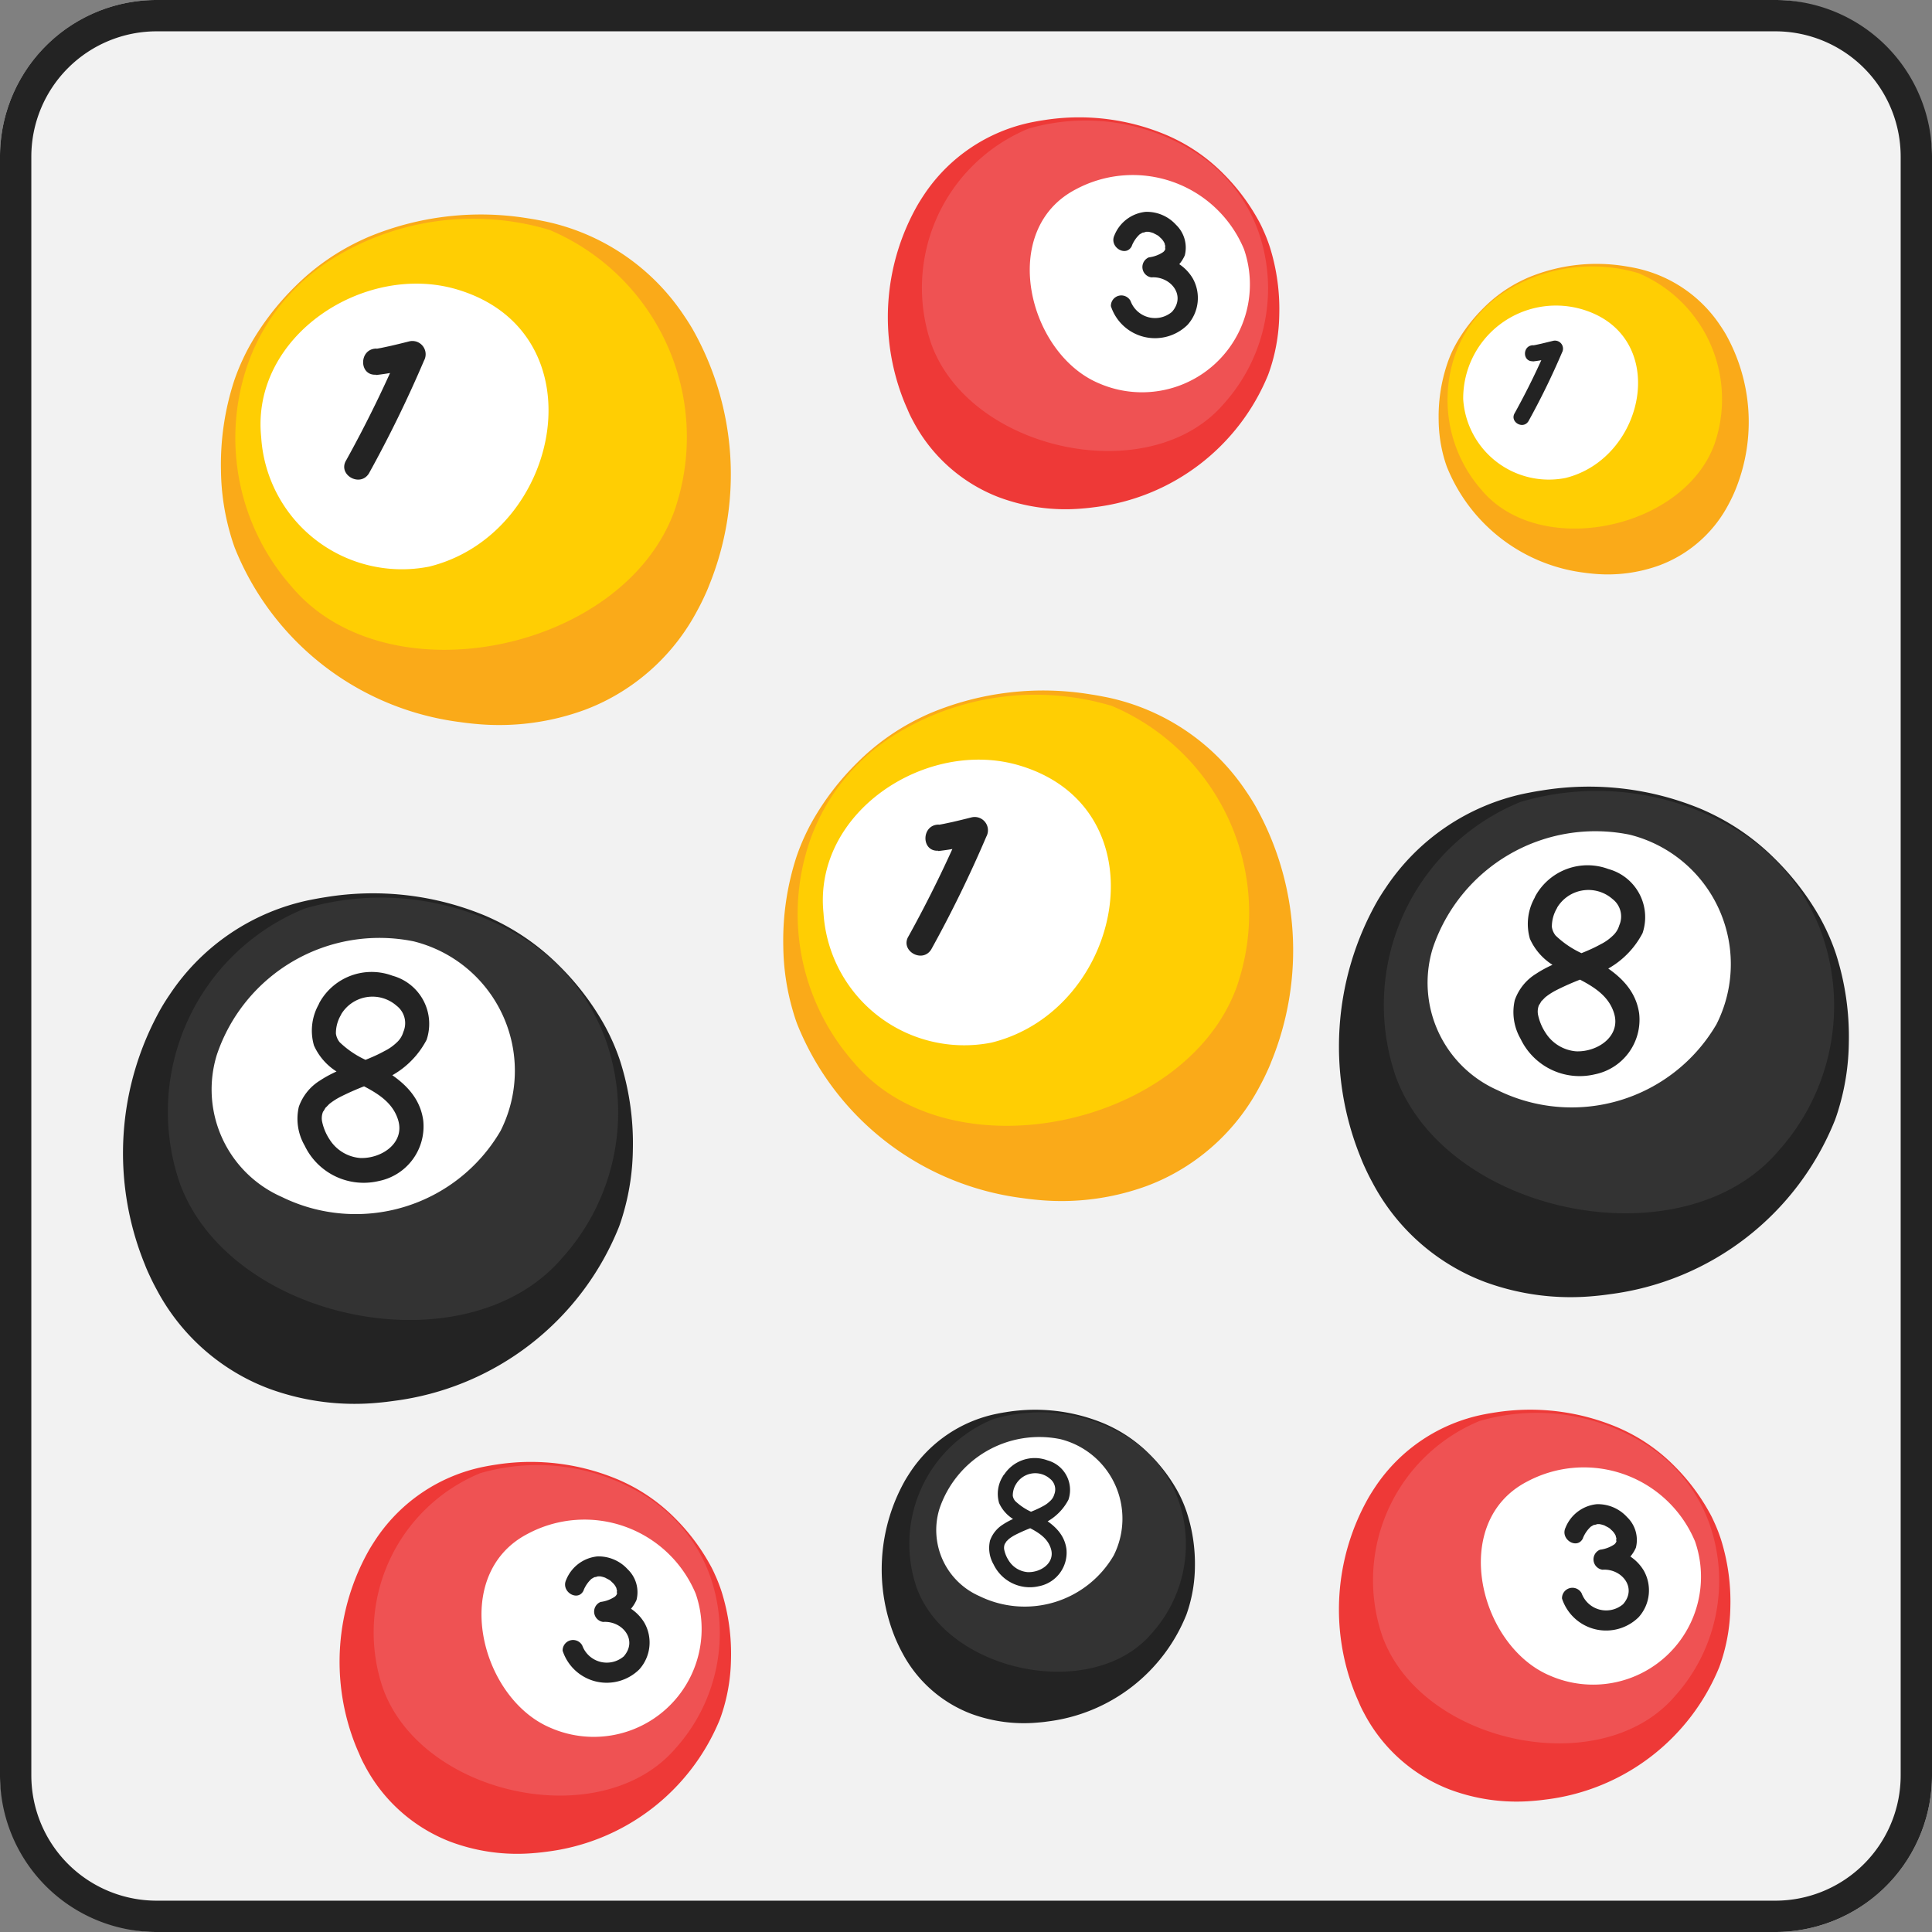<svg xmlns="http://www.w3.org/2000/svg" width="37" height="37" viewBox="0 0 37 37">
  <rect x="0" y="0" width="37" height="37" fill="#808080" stroke="none"/>
  <g id="sports1_preview" transform="translate(-165 -710)">
    <g id="Group_16126" data-name="Group 16126" transform="translate(164.661 710)">
      <g id="Group_16118" data-name="Group 16118" transform="translate(0 0)">
        <rect id="Rectangle_3145" data-name="Rectangle 3145" width="37" height="37" rx="3" transform="translate(0.339 0)" fill="#f2f2f2"/>
        <path id="Rectangle_3145_-_Outline" data-name="Rectangle 3145 - Outline" d="M3,.6A2.4,2.4,0,0,0,.6,3V34A2.4,2.4,0,0,0,3,36.4H34A2.4,2.4,0,0,0,36.4,34V3A2.4,2.4,0,0,0,34,.6H3M3,0H34a3,3,0,0,1,3,3V34a3,3,0,0,1-3,3H3a3,3,0,0,1-3-3V3A3,3,0,0,1,3,0Z" transform="translate(0.339 0)" fill="#232323"/>
      </g>
    </g>
    <g id="sports2" transform="translate(182 712.25)">
      <g id="Group_196" data-name="Group 196">
        <g id="Group_195" data-name="Group 195">
          <path id="Path_1017" data-name="Path 1017" d="M260.383,105.874a3.506,3.506,0,0,1-.139.911q-.033.114-.074.224a4.128,4.128,0,0,1-3.33,2.535q-.117.016-.234.025a3.652,3.652,0,0,1-1.6-.219q-.109-.042-.216-.093a3.118,3.118,0,0,1-1.428-1.38q-.055-.1-.1-.212c-.023-.049-.044-.1-.065-.151a4.336,4.336,0,0,1,.268-3.772q.06-.1.127-.2a3.257,3.257,0,0,1,2.058-1.372l.067-.013c.06-.011.121-.021.182-.03a4.3,4.3,0,0,1,2.35.3q.106.047.209.1a3.426,3.426,0,0,1,.857.632,3.94,3.94,0,0,1,.653.862q.058.1.107.212a3.02,3.02,0,0,1,.129.331A3.98,3.98,0,0,1,260.383,105.874Z" transform="translate(-252.884 -102.08)" fill="#ee3937"/>
          <path id="Path_1018" data-name="Path 1018" d="M274.317,103.834a3.918,3.918,0,0,0-3.2-.457,3.3,3.3,0,0,0-1.86,4.122c.746,2.061,4.2,2.8,5.611,1.137a3.3,3.3,0,0,0,.658-3.276A2.99,2.99,0,0,0,274.317,103.834Z" transform="translate(-268.422 -103.163)" fill="#ef5253"/>
          <path id="Path_1019" data-name="Path 1019" d="M323.135,133.5a2.066,2.066,0,0,0,2.779-2.57,2.308,2.308,0,0,0-3.218-1.145C321.2,130.561,321.777,132.929,323.135,133.5Z" transform="translate(-319.091 -128.41)" fill="#fff"/>
        </g>
      </g>
      <path id="Path_1020" data-name="Path 1020" d="M359.779,146.732a.614.614,0,0,1,.147-.211s.047-.028.064-.037c-.029.014.09-.016.047-.012.013,0,.1,0,.058,0a.525.525,0,0,1,.106.03c-.029-.011.042.023.053.03a.2.2,0,0,1,.063.049.308.308,0,0,1,.094.132c-.018-.037.008.035.011.048-.012-.055-.01.079,0,.022a.124.124,0,0,1-.048.079.634.634,0,0,1-.272.1.2.2,0,0,0,.049.383c.365-.026.671.346.394.66a.5.5,0,0,1-.794-.209.2.2,0,0,0-.376.1.888.888,0,0,0,1.468.358.769.769,0,0,0,.1-.889.84.84,0,0,0-.788-.41l.049.383a.7.7,0,0,0,.586-.414.606.606,0,0,0-.168-.586.756.756,0,0,0-.58-.248.721.721,0,0,0-.6.451c-.105.226.228.426.335.2Z" transform="translate(-355.1 -144.283)" fill="#232323"/>
    </g>
    <g id="sports2-2" data-name="sports2" transform="translate(171.5 738)">
      <g id="Group_196-2" data-name="Group 196">
        <g id="Group_195-2" data-name="Group 195">
          <path id="Path_1017-2" data-name="Path 1017" d="M260.383,105.874a3.506,3.506,0,0,1-.139.911q-.033.114-.074.224a4.128,4.128,0,0,1-3.33,2.535q-.117.016-.234.025a3.652,3.652,0,0,1-1.6-.219q-.109-.042-.216-.093a3.118,3.118,0,0,1-1.428-1.38q-.055-.1-.1-.212c-.023-.049-.044-.1-.065-.151a4.336,4.336,0,0,1,.268-3.772q.06-.1.127-.2a3.257,3.257,0,0,1,2.058-1.372l.067-.013c.06-.011.121-.021.182-.03a4.3,4.3,0,0,1,2.35.3q.106.047.209.1a3.426,3.426,0,0,1,.857.632,3.94,3.94,0,0,1,.653.862q.058.1.107.212a3.02,3.02,0,0,1,.129.331A3.98,3.98,0,0,1,260.383,105.874Z" transform="translate(-252.884 -102.08)" fill="#ee3937"/>
          <path id="Path_1018-2" data-name="Path 1018" d="M274.317,103.834a3.918,3.918,0,0,0-3.2-.457,3.3,3.3,0,0,0-1.86,4.122c.746,2.061,4.2,2.8,5.611,1.137a3.3,3.3,0,0,0,.658-3.276A2.99,2.99,0,0,0,274.317,103.834Z" transform="translate(-268.422 -103.163)" fill="#ef5253"/>
          <path id="Path_1019-2" data-name="Path 1019" d="M323.135,133.5a2.066,2.066,0,0,0,2.779-2.57,2.308,2.308,0,0,0-3.218-1.145C321.2,130.561,321.777,132.929,323.135,133.5Z" transform="translate(-319.091 -128.41)" fill="#fff"/>
        </g>
      </g>
      <path id="Path_1020-2" data-name="Path 1020" d="M359.779,146.732a.614.614,0,0,1,.147-.211s.047-.028.064-.037c-.029.014.09-.016.047-.012.013,0,.1,0,.058,0a.525.525,0,0,1,.106.03c-.029-.011.042.023.053.03a.2.2,0,0,1,.063.049.308.308,0,0,1,.094.132c-.018-.037.008.035.011.048-.012-.055-.01.079,0,.022a.124.124,0,0,1-.048.079.634.634,0,0,1-.272.1.2.2,0,0,0,.049.383c.365-.026.671.346.394.66a.5.5,0,0,1-.794-.209.2.2,0,0,0-.376.1.888.888,0,0,0,1.468.358.769.769,0,0,0,.1-.889.84.84,0,0,0-.788-.41l.049.383a.7.7,0,0,0,.586-.414.606.606,0,0,0-.168-.586.756.756,0,0,0-.58-.248.721.721,0,0,0-.6.451c-.105.226.228.426.335.2Z" transform="translate(-355.1 -144.283)" fill="#232323"/>
    </g>
    <g id="sports2-3" data-name="sports2" transform="translate(190.639 737)">
      <g id="Group_196-3" data-name="Group 196">
        <g id="Group_195-3" data-name="Group 195">
          <path id="Path_1017-3" data-name="Path 1017" d="M260.383,105.874a3.506,3.506,0,0,1-.139.911q-.033.114-.074.224a4.128,4.128,0,0,1-3.33,2.535q-.117.016-.234.025a3.652,3.652,0,0,1-1.6-.219q-.109-.042-.216-.093a3.118,3.118,0,0,1-1.428-1.38q-.055-.1-.1-.212c-.023-.049-.044-.1-.065-.151a4.336,4.336,0,0,1,.268-3.772q.06-.1.127-.2a3.257,3.257,0,0,1,2.058-1.372l.067-.013c.06-.011.121-.021.182-.03a4.3,4.3,0,0,1,2.35.3q.106.047.209.1a3.426,3.426,0,0,1,.857.632,3.94,3.94,0,0,1,.653.862q.058.1.107.212a3.02,3.02,0,0,1,.129.331A3.98,3.98,0,0,1,260.383,105.874Z" transform="translate(-252.884 -102.08)" fill="#ee3937"/>
          <path id="Path_1018-3" data-name="Path 1018" d="M274.317,103.834a3.918,3.918,0,0,0-3.2-.457,3.3,3.3,0,0,0-1.86,4.122c.746,2.061,4.2,2.8,5.611,1.137a3.3,3.3,0,0,0,.658-3.276A2.99,2.99,0,0,0,274.317,103.834Z" transform="translate(-268.422 -103.163)" fill="#ef5253"/>
          <path id="Path_1019-3" data-name="Path 1019" d="M323.135,133.5a2.066,2.066,0,0,0,2.779-2.57,2.308,2.308,0,0,0-3.218-1.145C321.2,130.561,321.777,132.929,323.135,133.5Z" transform="translate(-319.091 -128.41)" fill="#fff"/>
        </g>
      </g>
      <path id="Path_1020-3" data-name="Path 1020" d="M359.779,146.732a.614.614,0,0,1,.147-.211s.047-.028.064-.037c-.029.014.09-.016.047-.012.013,0,.1,0,.058,0a.525.525,0,0,1,.106.03c-.029-.011.042.023.053.03a.2.2,0,0,1,.063.049.308.308,0,0,1,.094.132c-.018-.037.008.035.011.048-.012-.055-.01.079,0,.022a.124.124,0,0,1-.048.079.634.634,0,0,1-.272.1.2.2,0,0,0,.049.383c.365-.026.671.346.394.66a.5.5,0,0,1-.794-.209.2.2,0,0,0-.376.1.888.888,0,0,0,1.468.358.769.769,0,0,0,.1-.889.84.84,0,0,0-.788-.41l.049.383a.7.7,0,0,0,.586-.414.606.606,0,0,0-.168-.586.756.756,0,0,0-.58-.248.721.721,0,0,0-.6.451c-.105.226.228.426.335.2Z" transform="translate(-355.1 -144.283)" fill="#232323"/>
    </g>
    <g id="sports1" transform="translate(169.231 714.115)">
      <g id="Group_200" data-name="Group 200" transform="translate(0 0)">
        <g id="Group_199" data-name="Group 199">
          <g id="Group_198" data-name="Group 198">
            <path id="Path_1021" data-name="Path 1021" d="M52.256,120.151a4.559,4.559,0,0,0,.172,1.187c.028.1.059.2.094.293a5.378,5.378,0,0,0,4.313,3.333q.152.022.3.035a4.759,4.759,0,0,0,2.087-.269q.143-.054.282-.118a4.06,4.06,0,0,0,1.873-1.783q.073-.133.138-.275c.03-.064.059-.129.086-.2a5.645,5.645,0,0,0-.312-4.914q-.077-.132-.164-.259a4.244,4.244,0,0,0-2.667-1.807l-.087-.017c-.078-.015-.157-.029-.237-.041a5.6,5.6,0,0,0-3.063.361q-.138.06-.273.129a4.461,4.461,0,0,0-1.122.815,5.129,5.129,0,0,0-.859,1.116q-.076.135-.141.275a3.946,3.946,0,0,0-.172.429A5.179,5.179,0,0,0,52.256,120.151Z" transform="translate(-52.255 -115.25)" fill="#faaa19"/>
            <path id="Path_1022" data-name="Path 1022" d="M59.187,117.166a5.11,5.11,0,0,1,4.174-.564,4.308,4.308,0,0,1,2.385,5.4c-.993,2.68-5.5,3.61-7.329,1.426a4.3,4.3,0,0,1-.826-4.279A3.9,3.9,0,0,1,59.187,117.166Z" transform="translate(-57.068 -116.314)" fill="#ffce03"/>
          </g>
        </g>
        <path id="Path_1023" data-name="Path 1023" d="M70.484,140.487c-1.773-.527-3.949.89-3.75,2.828a2.7,2.7,0,0,0,3.218,2.48C72.486,145.169,73.255,141.311,70.484,140.487Z" transform="translate(-65.963 -139.059)" fill="#fff"/>
        <path id="Path_1024" data-name="Path 1024" d="M97.9,161.119a4.005,4.005,0,0,0,.77-.16l-.284-.369a23.461,23.461,0,0,1-1.055,2.16c-.171.276.263.528.434.254a23.48,23.48,0,0,0,1.055-2.16.254.254,0,0,0-.284-.369c-.122.031-.245.061-.367.089L98,160.6l-.071.013c-.095.017.031,0-.032,0-.323.014-.324.517,0,.5Z" transform="translate(-94.931 -158.052)" fill="#232323"/>
      </g>
    </g>
    <g id="sports1-2" data-name="sports1" transform="translate(180 723.231)">
      <g id="Group_200-2" data-name="Group 200" transform="translate(0 0)">
        <g id="Group_199-2" data-name="Group 199">
          <g id="Group_198-2" data-name="Group 198">
            <path id="Path_1021-2" data-name="Path 1021" d="M52.256,120.151a4.559,4.559,0,0,0,.172,1.187c.028.1.059.2.094.293a5.378,5.378,0,0,0,4.313,3.333q.152.022.3.035a4.759,4.759,0,0,0,2.087-.269q.143-.054.282-.118a4.06,4.06,0,0,0,1.873-1.783q.073-.133.138-.275c.03-.064.059-.129.086-.2a5.645,5.645,0,0,0-.312-4.914q-.077-.132-.164-.259a4.244,4.244,0,0,0-2.667-1.807l-.087-.017c-.078-.015-.157-.029-.237-.041a5.6,5.6,0,0,0-3.063.361q-.138.06-.273.129a4.461,4.461,0,0,0-1.122.815,5.129,5.129,0,0,0-.859,1.116q-.076.135-.141.275a3.946,3.946,0,0,0-.172.429A5.179,5.179,0,0,0,52.256,120.151Z" transform="translate(-52.255 -115.25)" fill="#faaa19"/>
            <path id="Path_1022-2" data-name="Path 1022" d="M59.187,117.166a5.11,5.11,0,0,1,4.174-.564,4.308,4.308,0,0,1,2.385,5.4c-.993,2.68-5.5,3.61-7.329,1.426a4.3,4.3,0,0,1-.826-4.279A3.9,3.9,0,0,1,59.187,117.166Z" transform="translate(-57.068 -116.314)" fill="#ffce03"/>
          </g>
        </g>
        <path id="Path_1023-2" data-name="Path 1023" d="M70.484,140.487c-1.773-.527-3.949.89-3.75,2.828a2.7,2.7,0,0,0,3.218,2.48C72.486,145.169,73.255,141.311,70.484,140.487Z" transform="translate(-65.963 -139.059)" fill="#fff"/>
        <path id="Path_1024-2" data-name="Path 1024" d="M97.9,161.119a4.005,4.005,0,0,0,.77-.16l-.284-.369a23.461,23.461,0,0,1-1.055,2.16c-.171.276.263.528.434.254a23.48,23.48,0,0,0,1.055-2.16.254.254,0,0,0-.284-.369c-.122.031-.245.061-.367.089L98,160.6l-.071.013c-.095.017.031,0-.032,0-.323.014-.324.517,0,.5Z" transform="translate(-94.931 -158.052)" fill="#232323"/>
      </g>
    </g>
    <g id="sports1-3" data-name="sports1" transform="translate(192.552 715.057)">
      <g id="Group_200-3" data-name="Group 200" transform="translate(0 0)">
        <g id="Group_199-3" data-name="Group 199">
          <g id="Group_198-3" data-name="Group 198">
            <path id="Path_1021-3" data-name="Path 1021" d="M52.255,118.232a2.774,2.774,0,0,0,.1.722c.017.06.036.12.057.178a3.272,3.272,0,0,0,2.624,2.028q.092.013.185.021a2.9,2.9,0,0,0,1.27-.164q.087-.033.171-.072a2.47,2.47,0,0,0,1.14-1.085q.044-.081.084-.167c.018-.039.036-.079.052-.119a3.434,3.434,0,0,0-.19-2.99q-.047-.08-.1-.157a2.582,2.582,0,0,0-1.623-1.1l-.053-.011c-.048-.009-.1-.018-.144-.025a3.405,3.405,0,0,0-1.864.22q-.084.037-.166.079a2.714,2.714,0,0,0-.683.5,3.12,3.12,0,0,0-.522.679q-.046.082-.086.167a2.4,2.4,0,0,0-.1.261A3.15,3.15,0,0,0,52.255,118.232Z" transform="translate(-52.255 -115.25)" fill="#faaa19"/>
            <path id="Path_1022-3" data-name="Path 1022" d="M58.462,116.855A3.108,3.108,0,0,1,61,116.512a2.621,2.621,0,0,1,1.451,3.282c-.6,1.63-3.346,2.2-4.459.868a2.616,2.616,0,0,1-.5-2.6A2.372,2.372,0,0,1,58.462,116.855Z" transform="translate(-57.172 -116.337)" fill="#ffce03"/>
          </g>
        </g>
        <path id="Path_1023-3" data-name="Path 1023" d="M69.011,140.443a1.777,1.777,0,0,0-2.281,1.72,1.644,1.644,0,0,0,1.958,1.509C70.229,143.292,70.7,140.945,69.011,140.443Z" transform="translate(-66.26 -139.575)" fill="#fff"/>
        <path id="Path_1024-3" data-name="Path 1024" d="M97.658,160.863a2.436,2.436,0,0,0,.468-.1l-.173-.224a14.274,14.274,0,0,1-.642,1.314c-.1.168.16.321.264.154a14.284,14.284,0,0,0,.642-1.314.154.154,0,0,0-.173-.224l-.223.054-.1.022-.043.008c-.058.01.019,0-.02,0-.2.009-.2.314,0,.306Z" transform="translate(-95.855 -158.998)" fill="#232323"/>
      </g>
    </g>
    <g id="sports3" transform="translate(190.639 725.072)">
      <g id="Group_202" data-name="Group 202" transform="translate(0 0)">
        <g id="Group_201" data-name="Group 201">
          <path id="Path_1025" data-name="Path 1025" d="M162.976,197.145a4.56,4.56,0,0,1-.172,1.187c-.028.1-.059.2-.094.293a5.378,5.378,0,0,1-4.313,3.333q-.152.022-.3.035a4.759,4.759,0,0,1-2.087-.269q-.143-.054-.282-.118a4.059,4.059,0,0,1-1.873-1.783q-.073-.133-.138-.275c-.03-.064-.059-.129-.086-.2a5.645,5.645,0,0,1,.312-4.914q.077-.132.164-.259a4.245,4.245,0,0,1,2.667-1.807l.087-.017c.078-.015.157-.029.237-.041a5.6,5.6,0,0,1,3.063.361q.138.06.273.129a4.461,4.461,0,0,1,1.122.815,5.128,5.128,0,0,1,.859,1.116q.076.135.141.275a3.956,3.956,0,0,1,.172.429A5.181,5.181,0,0,1,162.976,197.145Z" transform="translate(-153.208 -192.244)" fill="#232323"/>
          <path id="Path_1026" data-name="Path 1026" d="M177.405,194.236a5.179,5.179,0,0,0-4.165-.553,4.2,4.2,0,0,0-2.381,5.289c.991,2.627,5.49,3.539,7.314,1.4a4.158,4.158,0,0,0,.824-4.195A3.835,3.835,0,0,0,177.405,194.236Z" transform="translate(-169.757 -193.398)" fill="#333"/>
        </g>
        <path id="Path_1027" data-name="Path 1027" d="M190.548,213.839a3.212,3.212,0,0,0,4.191-1.264,2.554,2.554,0,0,0-1.664-3.63,3.285,3.285,0,0,0-3.77,2.175A2.249,2.249,0,0,0,190.548,213.839Z" transform="translate(-187.505 -208.032)" fill="#fff"/>
      </g>
      <path id="Path_1028" data-name="Path 1028" d="M223.109,222.5a1.024,1.024,0,0,0-.113.825,1.139,1.139,0,0,0,.5.537c.408.251.962.395,1.112.891.132.438-.317.742-.728.726a.766.766,0,0,1-.583-.352.99.99,0,0,1-.142-.331.33.33,0,0,1,.02-.216c-.014.038.035-.054.048-.072-.021.029.051-.049.067-.064a1.27,1.27,0,0,1,.213-.137,5.136,5.136,0,0,1,.577-.247,1.664,1.664,0,0,0,1.073-.845.956.956,0,0,0-.654-1.227,1.142,1.142,0,0,0-1.395.511c-.146.267.262.505.407.238a.7.7,0,0,1,1.067-.174.42.42,0,0,1,.13.5.435.435,0,0,1-.133.209.92.92,0,0,1-.229.159c-.387.216-.848.308-1.231.562a.968.968,0,0,0-.409.505,1.023,1.023,0,0,0,.111.742,1.253,1.253,0,0,0,1.42.68,1.067,1.067,0,0,0,.851-1.164c-.083-.588-.585-.89-1.065-1.139a1.816,1.816,0,0,1-.534-.354.334.334,0,0,1-.073-.167.689.689,0,0,1,.095-.354C223.653,222.463,223.246,222.224,223.109,222.5Z" transform="translate(-219.335 -220.417)" fill="#232323"/>
    </g>
    <g id="sports3-2" data-name="sports3" transform="translate(167.352 727.115)">
      <g id="Group_202-2" data-name="Group 202" transform="translate(0 0)">
        <g id="Group_201-2" data-name="Group 201">
          <path id="Path_1025-2" data-name="Path 1025" d="M162.976,197.145a4.56,4.56,0,0,1-.172,1.187c-.028.1-.059.2-.094.293a5.378,5.378,0,0,1-4.313,3.333q-.152.022-.3.035a4.759,4.759,0,0,1-2.087-.269q-.143-.054-.282-.118a4.059,4.059,0,0,1-1.873-1.783q-.073-.133-.138-.275c-.03-.064-.059-.129-.086-.2a5.645,5.645,0,0,1,.312-4.914q.077-.132.164-.259a4.245,4.245,0,0,1,2.667-1.807l.087-.017c.078-.015.157-.029.237-.041a5.6,5.6,0,0,1,3.063.361q.138.06.273.129a4.461,4.461,0,0,1,1.122.815,5.128,5.128,0,0,1,.859,1.116q.076.135.141.275a3.956,3.956,0,0,1,.172.429A5.181,5.181,0,0,1,162.976,197.145Z" transform="translate(-153.208 -192.244)" fill="#232323"/>
          <path id="Path_1026-2" data-name="Path 1026" d="M177.405,194.236a5.179,5.179,0,0,0-4.165-.553,4.2,4.2,0,0,0-2.381,5.289c.991,2.627,5.49,3.539,7.314,1.4a4.158,4.158,0,0,0,.824-4.195A3.835,3.835,0,0,0,177.405,194.236Z" transform="translate(-169.757 -193.398)" fill="#333"/>
        </g>
        <path id="Path_1027-2" data-name="Path 1027" d="M190.548,213.839a3.212,3.212,0,0,0,4.191-1.264,2.554,2.554,0,0,0-1.664-3.63,3.285,3.285,0,0,0-3.77,2.175A2.249,2.249,0,0,0,190.548,213.839Z" transform="translate(-187.505 -208.032)" fill="#fff"/>
      </g>
      <path id="Path_1028-2" data-name="Path 1028" d="M223.109,222.5a1.024,1.024,0,0,0-.113.825,1.139,1.139,0,0,0,.5.537c.408.251.962.395,1.112.891.132.438-.317.742-.728.726a.766.766,0,0,1-.583-.352.99.99,0,0,1-.142-.331.33.33,0,0,1,.02-.216c-.014.038.035-.054.048-.072-.021.029.051-.049.067-.064a1.27,1.27,0,0,1,.213-.137,5.136,5.136,0,0,1,.577-.247,1.664,1.664,0,0,0,1.073-.845.956.956,0,0,0-.654-1.227,1.142,1.142,0,0,0-1.395.511c-.146.267.262.505.407.238a.7.7,0,0,1,1.067-.174.42.42,0,0,1,.13.5.435.435,0,0,1-.133.209.92.92,0,0,1-.229.159c-.387.216-.848.308-1.231.562a.968.968,0,0,0-.409.505,1.023,1.023,0,0,0,.111.742,1.253,1.253,0,0,0,1.42.68,1.067,1.067,0,0,0,.851-1.164c-.083-.588-.585-.89-1.065-1.139a1.816,1.816,0,0,1-.534-.354.334.334,0,0,1-.073-.167.689.689,0,0,1,.095-.354C223.653,222.463,223.246,222.224,223.109,222.5Z" transform="translate(-219.335 -220.417)" fill="#232323"/>
    </g>
    <g id="sports3-3" data-name="sports3" transform="translate(181.885 737.001)">
      <g id="Group_202-3" data-name="Group 202" transform="translate(0 0)">
        <g id="Group_201-3" data-name="Group 201">
          <path id="Path_1025-3" data-name="Path 1025" d="M159.207,195.254a2.8,2.8,0,0,1-.105.729c-.017.061-.036.121-.057.18a3.3,3.3,0,0,1-2.649,2.047q-.093.014-.187.021a2.922,2.922,0,0,1-1.282-.165q-.088-.033-.173-.073a2.493,2.493,0,0,1-1.15-1.095q-.045-.082-.085-.169c-.018-.039-.036-.079-.053-.12a3.467,3.467,0,0,1,.192-3.018q.048-.081.1-.159a2.607,2.607,0,0,1,1.638-1.11l.053-.011c.048-.009.1-.018.145-.025a3.438,3.438,0,0,1,1.881.222q.085.037.168.079a2.74,2.74,0,0,1,.689.5,3.149,3.149,0,0,1,.527.685q.047.083.087.169a2.428,2.428,0,0,1,.105.264A3.182,3.182,0,0,1,159.207,195.254Z" transform="translate(-153.208 -192.244)" fill="#232323"/>
          <path id="Path_1026-3" data-name="Path 1026" d="M174.785,193.936a3.18,3.18,0,0,0-2.558-.339,2.579,2.579,0,0,0-1.462,3.248c.609,1.613,3.371,2.173,4.492.859a2.553,2.553,0,0,0,.506-2.576A2.355,2.355,0,0,0,174.785,193.936Z" transform="translate(-170.088 -193.421)" fill="#333"/>
        </g>
        <path id="Path_1027-3" data-name="Path 1027" d="M190.03,211.913a1.973,1.973,0,0,0,2.574-.776,1.569,1.569,0,0,0-1.022-2.229,2.017,2.017,0,0,0-2.315,1.336A1.381,1.381,0,0,0,190.03,211.913Z" transform="translate(-188.161 -208.348)" fill="#fff"/>
      </g>
      <path id="Path_1028-3" data-name="Path 1028" d="M222.943,222.271a.629.629,0,0,0-.069.507.7.7,0,0,0,.31.33c.25.154.591.243.683.547.081.269-.194.456-.447.446a.471.471,0,0,1-.358-.216.608.608,0,0,1-.087-.2.2.2,0,0,1,.012-.133c-.009.024.022-.033.03-.044-.013.018.031-.03.041-.039a.78.78,0,0,1,.131-.084,3.155,3.155,0,0,1,.354-.152,1.022,1.022,0,0,0,.659-.519.587.587,0,0,0-.4-.753.7.7,0,0,0-.857.314c-.089.164.161.31.25.146a.429.429,0,0,1,.655-.107.258.258,0,0,1,.08.3.267.267,0,0,1-.082.128.565.565,0,0,1-.141.1c-.238.132-.52.189-.756.345a.6.6,0,0,0-.251.31.628.628,0,0,0,.068.456.77.77,0,0,0,.872.417.655.655,0,0,0,.523-.715c-.051-.361-.359-.547-.654-.7a1.116,1.116,0,0,1-.328-.217.205.205,0,0,1-.045-.1.423.423,0,0,1,.058-.217C223.277,222.251,223.027,222.1,222.943,222.271Z" transform="translate(-220.625 -220.994)" fill="#232323"/>
    </g>
  </g>
</svg>
